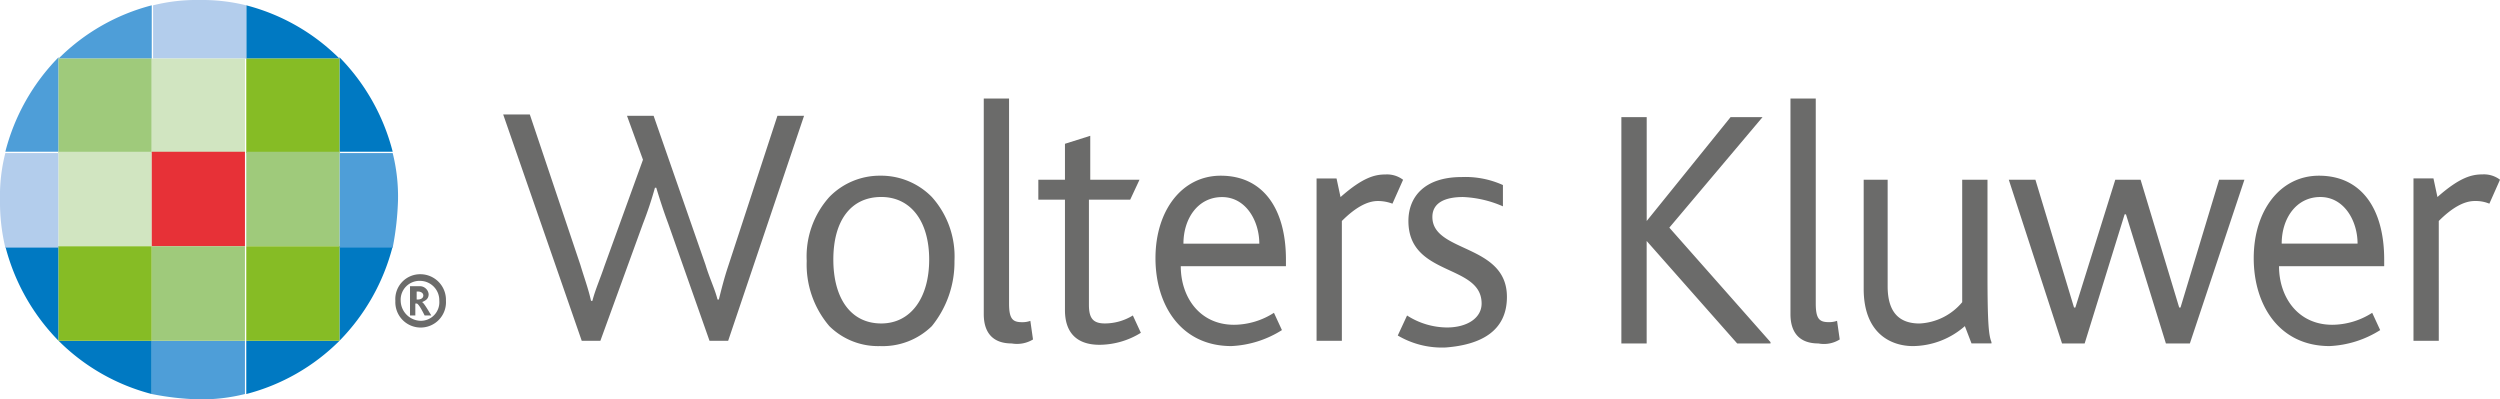 <svg xmlns="http://www.w3.org/2000/svg" width="273.214" height="43.644" viewBox="0 0 273.214 43.644"><defs><style>.a{fill:#4e9ed8;}.b{fill:#0079c2;}.c{fill:#b3cdec;}.d{fill:#9fca7b;}.e{fill:#d1e5c1;}.f{fill:#86bc25;}.g{fill:#e73137;}.h{fill:#6b6b6a;}</style></defs><path class="a" d="M14.584,15.119V9.3A22.3,22.3,0,0,0,4.4,15.119Z" transform="translate(2.001 -8.718)"/><path class="b" d="M18.5,15.119V9.3a22.3,22.3,0,0,1,10.184,5.819Z" transform="translate(8.414 -8.718)"/><path class="c" d="M16.592,8.9a19.531,19.531,0,0,0-5.092.582V15.3H21.684V9.482A20.271,20.271,0,0,0,16.592,8.9" transform="translate(5.23 -8.9)"/><path class="b" d="M18.5,34.5v5.819A22.3,22.3,0,0,0,28.684,34.5Z" transform="translate(8.414 2.743)"/><path class="b" d="M14.584,34.5v5.819A22.3,22.3,0,0,1,4.4,34.5Z" transform="translate(2.001 2.743)"/><path class="a" d="M16.492,40.9a19.531,19.531,0,0,0,5.092-.582V34.5H11.4v5.819a30.34,30.34,0,0,0,5.092.582" transform="translate(5.185 2.743)"/><path class="b" d="M25.5,23.529h5.819A22.783,22.783,0,0,0,25.5,13.2Z" transform="translate(11.598 -6.944)"/><path class="b" d="M25.5,27.4h5.819A22.783,22.783,0,0,1,25.5,37.729Z" transform="translate(11.598 -0.486)"/><path class="a" d="M31.9,25.492a19.531,19.531,0,0,0-.582-5.092H25.5V30.729h5.819a32.061,32.061,0,0,0,.582-5.237" transform="translate(11.598 -3.67)"/><path class="b" d="M6.219,27.4H.4A22.783,22.783,0,0,0,6.219,37.729Z" transform="translate(0.182 -0.486)"/><path class="a" d="M6.219,23.529H.4A22.783,22.783,0,0,1,6.219,13.2Z" transform="translate(0.182 -6.944)"/><path class="c" d="M0,25.492a21.419,21.419,0,0,0,.582,5.237H6.4V20.4H.582A18.826,18.826,0,0,0,0,25.492" transform="translate(0 -3.67)"/><rect class="d" width="10.184" height="10.329" transform="translate(6.401 6.401)"/><rect class="e" width="10.184" height="10.329" transform="translate(6.401 16.585)"/><rect class="f" width="10.184" height="10.329" transform="translate(6.401 26.914)"/><rect class="e" width="10.184" height="10.329" transform="translate(16.585 6.401)"/><rect class="g" width="10.184" height="10.329" transform="translate(16.585 16.585)"/><rect class="d" width="10.184" height="10.329" transform="translate(16.585 26.914)"/><rect class="f" width="10.184" height="10.329" transform="translate(26.914 6.401)"/><rect class="d" width="10.184" height="10.329" transform="translate(26.914 16.585)"/><rect class="f" width="10.184" height="10.329" transform="translate(26.914 26.914)"/><path class="h" d="M32.755,31.828c0,.291-.291.436-.582.436h-.145v-.873h.145c.291,0,.582.145.582.436m.873,2.182c-.436-.727-.873-1.455-1.018-1.455h0c.291-.145.727-.291.727-.873a.973.973,0,0,0-1.018-.873H31.3v3.2h.582V32.7h.145q.218,0,.873,1.309Zm.873-1.6a2.028,2.028,0,0,1-2.037,2.182,2.237,2.237,0,0,1-2.182-2.182,2.062,2.062,0,0,1,2.182-2.182A2.114,2.114,0,0,1,34.5,32.41m.727,0a2.8,2.8,0,0,0-2.764-2.91A2.714,2.714,0,0,0,29.7,32.41a2.768,2.768,0,1,0,5.528,0" transform="translate(13.508 0.469)"/><path class="h" d="M256.022,25.174a2.9,2.9,0,0,0-1.891-.582c-1.164,0-2.473.291-4.946,2.473l-.436-2.037h-2.182V42.778h2.764V29.684q2.182-2.182,3.928-2.182a3.893,3.893,0,0,1,1.6.291Zm-15.566,6.983h-8.292c0-2.764,1.6-5.092,4.219-5.092s4.073,2.619,4.073,5.092m2.91,2.328V33.9c0-5.528-2.473-9.165-7.129-9.165-4.219,0-7.129,3.783-7.129,9.02,0,5.092,2.764,9.6,8.292,9.6a11.292,11.292,0,0,0,5.528-1.746l-.873-1.891a8.148,8.148,0,0,1-4.364,1.309c-3.783,0-5.819-3.055-5.819-6.4h11.493ZM228.09,25.174h-2.764l-4.219,13.966h-.145l-4.219-13.966h-2.764l-4.364,13.966h-.146l-4.219-13.966h-2.91l5.819,17.894h2.473L215,28.957h.145l4.364,14.112h2.619ZM200.448,42.923c-.291-.727-.436-1.891-.436-7.42V25.174h-2.764V38.559a6.478,6.478,0,0,1-4.655,2.328c-2.182,0-3.492-1.164-3.492-4.073V25.174h-2.619V37.1c0,4.946,3.055,6.256,5.383,6.256a8.722,8.722,0,0,0,5.674-2.182l.727,1.891h2.182Zm-16.585-.291-.291-2.037a2.56,2.56,0,0,1-.873.145c-1.018,0-1.455-.291-1.455-2.037V16.3h-2.764V39.868c0,1.891.873,3.2,3.055,3.2a3.234,3.234,0,0,0,2.328-.436m-7.565.291L165.242,30.412l10.184-12.075h-3.492l-9.165,11.348h0V18.337H160V43.069h2.764v-11.2h0l9.893,11.2H176.3Zm-28.805-4.946c0-5.819-8.147-4.8-8.147-8.729,0-1.6,1.455-2.182,3.346-2.182a12.047,12.047,0,0,1,4.364,1.018V25.756a9.952,9.952,0,0,0-4.51-.873c-4.074,0-5.819,2.182-5.819,4.8,0,6.11,8,4.655,8,9.02,0,1.6-1.6,2.619-3.783,2.619a8.163,8.163,0,0,1-4.364-1.309L135.564,42.2a9.476,9.476,0,0,0,5.237,1.309c3.783-.291,6.692-1.746,6.692-5.528m-11.348-12.8a2.9,2.9,0,0,0-1.891-.582c-1.164,0-2.473.291-4.946,2.473l-.436-2.037h-2.182V42.778h2.764V29.684q2.182-2.182,3.928-2.182a4.491,4.491,0,0,1,1.6.291Zm-15.712,6.983h-8.292c0-2.764,1.6-5.092,4.219-5.092s4.073,2.619,4.073,5.092m2.91,2.328V33.9c0-5.528-2.473-9.165-7.129-9.165-4.219,0-7.129,3.783-7.129,9.02,0,5.092,2.764,9.6,8.292,9.6a11.292,11.292,0,0,0,5.528-1.746l-.873-1.891a8.148,8.148,0,0,1-4.364,1.309c-3.783,0-5.819-3.055-5.819-6.4h11.493ZM107.486,41.9l-.873-1.891a5.855,5.855,0,0,1-3.055.873c-1.309,0-1.746-.582-1.746-2.037V27.357h4.51l1.018-2.182h-5.383v-4.8l-2.764.873v3.928h-2.91v2.182h2.91V39.432c0,2.328,1.164,3.783,3.783,3.783a8.675,8.675,0,0,0,4.51-1.309M95.7,42.632,95.411,40.6a2.56,2.56,0,0,1-.873.145c-1.018,0-1.455-.291-1.455-2.037V16.3H90.319V39.868c0,1.891.873,3.2,3.055,3.2a3.372,3.372,0,0,0,2.328-.436M84.354,33.9c0,4.219-2.037,6.983-5.237,6.983-3.346,0-5.237-2.764-5.237-6.983s1.891-6.838,5.237-6.838c3.2,0,5.237,2.619,5.237,6.838m2.764.145a9.724,9.724,0,0,0-2.473-6.983,7.782,7.782,0,0,0-5.674-2.328,7.692,7.692,0,0,0-5.528,2.328,9.724,9.724,0,0,0-2.473,6.983,10.348,10.348,0,0,0,2.473,7.129,7.569,7.569,0,0,0,5.528,2.182,7.675,7.675,0,0,0,5.674-2.182,11.1,11.1,0,0,0,2.473-7.129M70.679,18.191h-2.91L62.386,34.631c-.436,1.309-.727,2.473-1.018,3.637h-.145c-.291-1.164-.873-2.328-1.309-3.783L54.239,18.191H51.33l1.746,4.8L48.857,34.631c-.436,1.309-1.018,2.619-1.309,3.783H47.4c-.291-1.309-.727-2.473-1.164-3.928L40.71,18.046H37.8l8.583,24.732H48.42l4.655-12.8a41.2,41.2,0,0,0,1.309-3.928h.145q.655,2.182,1.309,3.928l4.51,12.8h2.037Z" transform="translate(17.192 -5.534)"/></svg>
